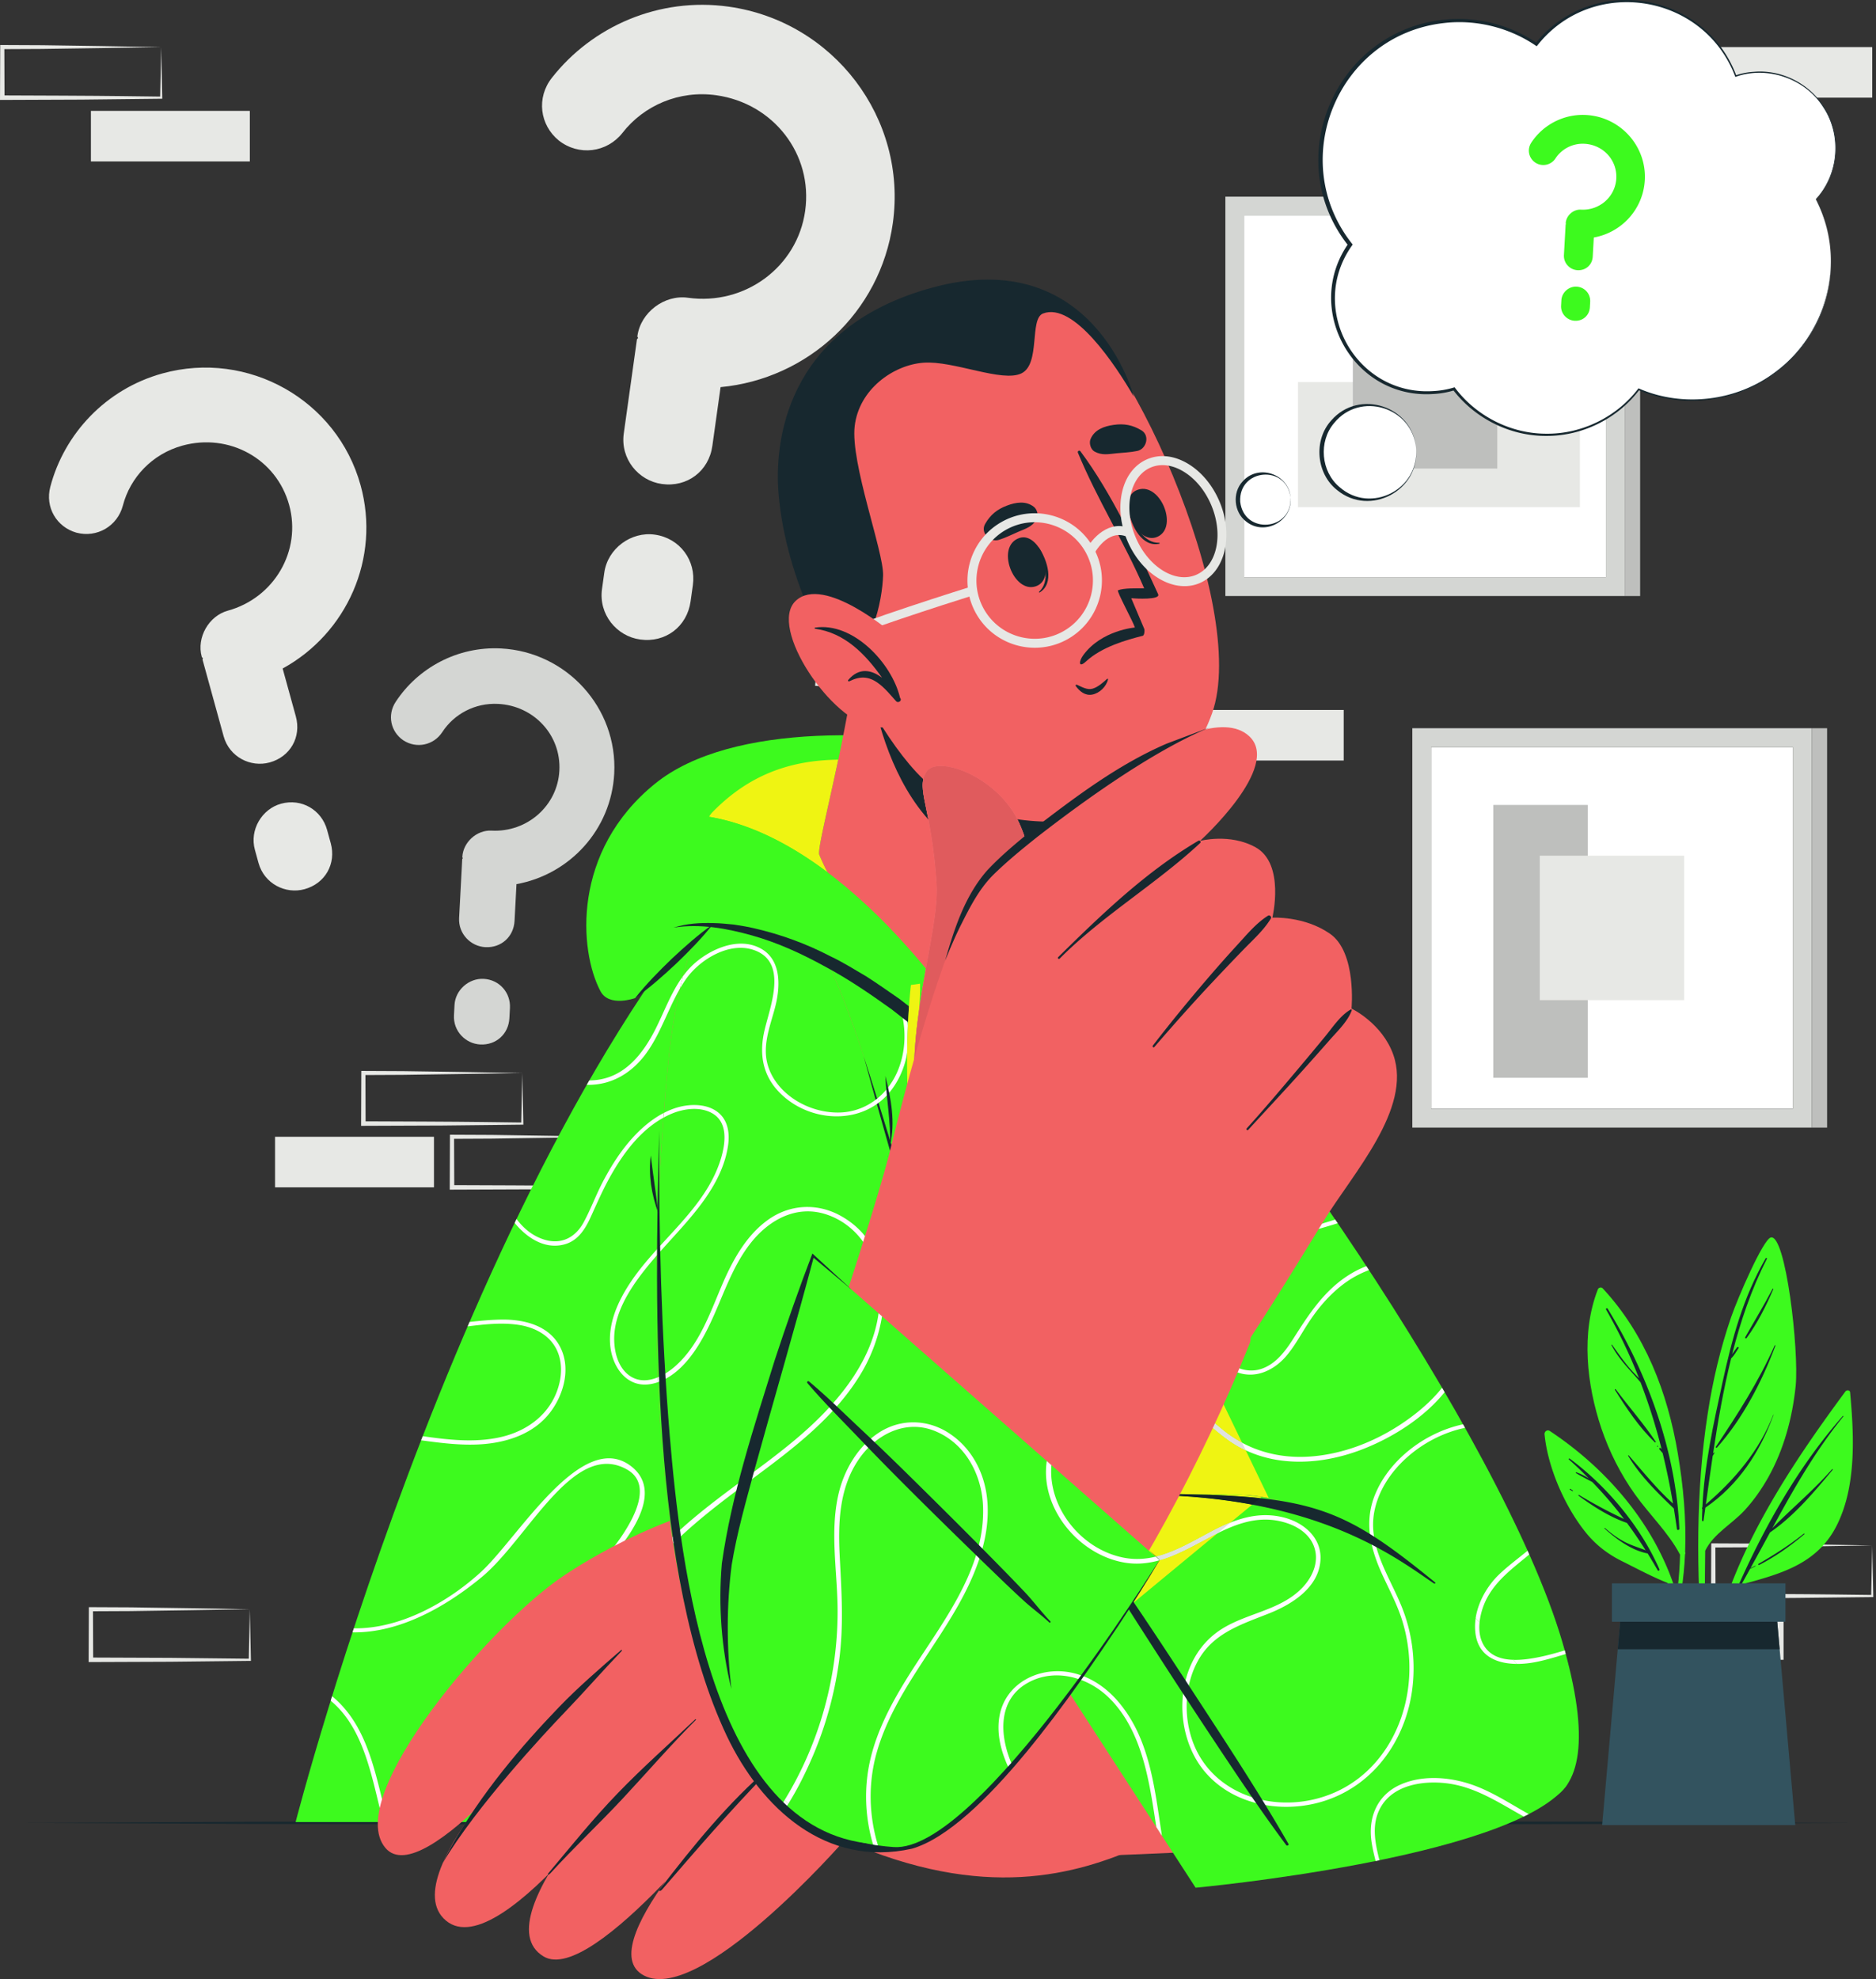 <svg width="547" height="577" fill="none" xmlns="http://www.w3.org/2000/svg"><rect width="100%" height="100%" fill="#333333" stroke="none"/><path d="M72.846 32.33H26.508v14.748h46.338V32.331ZM391.795 206.989h-46.339v14.749h46.339v-14.749ZM46.999 13.728l.313 14.748.006.309-.319.004c-5.782.076-17.391.21-23.17.255l-23.168.09-.661.003.003-.66.057-14.75.002-.603.6.003 11.687.055c7.382.082 27.026.415 34.65.546Zm0 0c-7.697.13-27.43.459-34.857.544l-11.48.057.6-.601.057 14.748-.658-.659c7.695.026 27.319.097 34.753.202L47 28.163l-.313.313.313-14.748ZM178.131 331.43l.314 14.747.006.31-.32.004c-5.781.075-17.39.209-23.169.256l-23.168.089-.661.003.002-.662.058-14.747.002-.604.599.003 11.688.055c7.382.082 27.026.416 34.649.546Zm0 0c-7.696.129-27.429.459-34.857.544l-11.48.056.599-.6.058 14.747-.657-.657c7.694.023 27.318.094 34.753.201l11.584.144-.312.312.312-14.747M152.283 312.833l.314 14.747.006.31-.32.004c-5.781.076-17.39.209-23.169.255l-23.168.09-.661.003.003-.662.057-14.747.002-.604.599.003 11.688.056c7.382.081 27.026.414 34.649.545Zm0 0c-7.696.129-27.429.459-34.857.544l-11.48.056.601-.6.057 14.747-.658-.658c7.695.024 27.318.095 34.753.202l11.584.144-.312.312.312-14.747M126.535 331.43l-46.337-.001v14.748h46.337V331.43M545.899 13.726H499.56v14.749h46.339V13.726ZM520.049 469.168H473.71v14.749h46.339v-14.749M545.898 450.571l.313 14.748.007.309-.32.004c-5.781.076-17.39.209-23.168.255l-23.17.09-.66.002.003-.66.056-14.748.003-.604.598.003 11.688.056c7.383.081 27.026.414 34.65.545Zm0 0c-7.696.129-27.43.458-34.857.544l-11.481.057.601-.601.057 14.748-.658-.659c7.695.026 27.32.097 34.754.202l11.584.144-.313.313.313-14.748ZM72.846 469.168l.313 14.747.007.31-.32.004c-5.781.076-17.39.209-23.17.255l-23.168.09-.66.003.002-.662.057-14.747.003-.604.598.003 11.689.055c7.381.082 27.026.415 34.65.546Zm0 0c-7.696.129-27.429.458-34.857.544l-11.48.055.6-.599.057 14.747-.658-.657 23.17.089c5.768.046 17.4.179 23.168.256l-.312.312.312-14.747M202.024 170.59l-.664 4.743c-1.034 7.382-7.344 12.144-14.728 11.111-6.845-.958-12.133-7.344-11.1-14.726l.663-4.744c.996-7.114 7.87-12.059 14.717-11.101 7.382 1.033 12.108 7.602 11.112 14.717Zm8.079-57.721-2.398 17.136c-1.032 7.373-7.344 12.135-14.728 11.102-6.846-.958-12.133-7.344-11.101-14.716l3.838-27.417c.035-.258.304-.22.341-.489-.232-.294-.232-.294-.195-.563.961-6.856 7.871-12.07 14.718-11.113 16.611 2.326 31.9-8.97 34.188-25.312 2.324-16.6-9.314-31.403-25.925-33.727-10.805-1.513-21.104 2.964-27.332 10.955-4.567 5.817-12.77 6.812-18.584 2.234-5.547-4.528-6.581-12.473-2.004-18.278 11.773-15.015 31.243-23.58 51.535-20.74 30.583 4.28 52.15 32.561 47.87 63.133-3.652 26.096-24.904 45.431-50.223 47.795M95.367 241.946l1.065 3.866c1.656 6.017-1.613 11.773-7.63 13.429-5.58 1.537-11.765-1.616-13.421-7.632l-1.064-3.866c-1.598-5.798 2.043-11.882 7.623-13.419 6.017-1.656 11.83 1.824 13.427 7.622Zm-12.954-47.043 3.846 13.966c1.655 6.009-1.616 11.765-7.633 13.422-5.58 1.537-11.764-1.616-13.418-7.625l-6.153-22.345c-.058-.21.16-.271.1-.488-.276-.15-.276-.15-.336-.369-1.539-5.589 2.041-11.89 7.621-13.427 13.539-3.728 21.54-17.486 17.872-30.806-3.726-13.529-17.584-21.042-31.122-17.314-8.807 2.426-15.236 9.286-17.37 17.495-1.578 5.986-7.552 9.475-13.54 7.887-5.768-1.638-9.199-7.402-7.609-13.382 4.064-15.45 16.184-28.497 32.722-33.05 24.926-6.865 50.89 7.711 57.751 32.627 5.857 21.27-4.056 43.185-22.731 53.409" fill="#E7E8E5"/><path d="m148.686 293.889-.157 2.968c-.243 4.62-3.892 7.901-8.511 7.658-4.285-.227-7.895-3.892-7.651-8.513l.157-2.969c.235-4.451 4.221-7.876 8.505-7.649 4.621.243 7.893 4.053 7.657 8.505Zm1.91-36.12-.567 10.724c-.243 4.613-3.892 7.895-8.511 7.65-4.284-.227-7.895-3.892-7.651-8.505l.908-17.157c.008-.16.175-.152.184-.32-.159-.17-.159-.17-.15-.337.227-4.292 4.222-7.885 8.505-7.658 10.395.55 19.246-7.252 19.786-17.478.55-10.389-7.437-18.919-17.831-19.468-6.763-.358-12.89 2.961-16.314 8.235-2.513 3.84-7.531 4.895-11.371 2.375-3.672-2.505-4.735-7.361-2.216-11.194 6.477-9.913 18.057-16.25 30.755-15.579 19.137 1.012 33.983 17.346 32.972 36.476-.864 16.331-12.97 29.42-28.499 32.236" fill="#D4D6D3"/><path d="M468.247 62.816v105.466H362.78V62.816h105.467" fill="#fff"/><path d="M468.246 168.288H362.779V62.822h105.467v105.466ZM357.293 57.336v116.437H473.73V57.336H357.293Z" fill="#D4D6D3"/><path d="M378.457 147.857v-36.459h82.199v36.459h-82.199Z" fill="#E7E8E5"/><path d="M394.457 136.608V94.491h42.117v42.117h-42.117ZM478.228 57.334h-4.496v116.442h4.496V57.333" fill="#BEBFBD"/><path d="M522.756 217.8v105.467H417.29V217.8h105.466Z" fill="#fff"/><path d="M462.955 234.677v79.551h-27.539v-79.551h27.539Z" fill="#BEBFBD"/><path d="M522.755 323.266H417.289V217.799h105.466v105.467ZM411.803 212.314v116.438H528.24V212.314H411.803Z" fill="#D4D6D3"/><path d="M491.072 249.478v42.113H448.96v-42.113h42.112" fill="#E7E8E5"/><path d="M532.743 212.314h-4.496v116.442h4.496V212.314Z" fill="#BEBFBD"/><path d="m6.305 531.45 66.743-.321 66.743-.117 133.487-.22 133.486.219 66.743.116 66.744.323-66.744.323-66.743.114-133.486.22-133.487-.221-66.743-.116-66.743-.32" fill="#17282F"/><path d="M323.071 275.073c66.514 69.491 149.316 214.801 133.035 243.761-18.136 32.255-110.747-65.148-110.3-70.748.336-4.233-31.432-92.219-55.573-156.228-24.117-63.949 16.391-33.969 32.838-16.785Z" fill="#F26162"/><path d="M345.173 448.18c-2.732-9.396-46.015-125.442-58.337-162.115-12.322-36.675-.22-47.786 36.039-13.818 36.261 33.969 115.134 146.812 132.627 206.332 16.852 57.337-12.529 56.894-50.902 30.003-31.416-22.016-59.427-60.402-59.427-60.402Z" fill="#3DFA1E"/><path d="M456.245 481.172c-3.612 1.094-7.263 2.069-11.032 2.544-4.481.553-9.885.355-12.521-3.928-1.898-3.111-1.555-7.104-.527-10.452 2.253-7.302 8.158-11.493 13.733-16.119-.145-.369-.316-.738-.487-1.108-2.808 2.307-5.76 4.482-8.291 6.907-4.534 4.35-7.908 11.256-6.84 17.661 1.318 8.04 9.49 9.161 16.277 8.106 2.94-.448 6.34-1.45 9.964-2.557a18.315 18.315 0 0 0-.276-1.054m-29.076-64.886c-.197-.342-.382-.685-.58-1.028-11.124 2.386-21.509 10.347-25.648 20.482-3.269 8-1.358 15.829 2.135 23.408 1.99 4.323 4.257 8.541 5.707 13.101a46.847 46.847 0 0 1 2.149 12.719c.25 8.461-1.872 16.83-6.116 23.763.343.251.685.488 1.028.712 3.255-5.285 5.325-11.401 6.036-17.806.884-7.948-.25-16.106-3.308-23.514-3.598-8.751-9.713-17.371-7.868-27.309 2.227-11.954 13.997-21.931 26.465-24.528m-6.629 102.185a86.386 86.386 0 0 0 3.624 1.846c4.126.83 7.908 2.53 11.599 4.508 1.608.447 3.163.777 4.652 1.001-4.112-2.385-8.264-4.679-12.797-6.01a34.863 34.863 0 0 0-7.078-1.345m-.066-113.862c-3.466 4.362-7.974 8.013-12.521 10.965-7.697 4.983-16.647 8.396-25.833 9.068-9.279.686-18.123-1.766-25.411-7.605-6.261-5.034-11.849-11.282-20.166-12.652a24.737 24.737 0 0 0-7.117-.145c.171.461.329.909.501 1.357 3.255-.343 6.563-.039 9.674 1.002 4.376 1.463 7.987 4.455 11.414 7.42 3.308 2.874 6.577 5.813 10.438 7.921 3.664 1.991 7.698 3.256 11.81 3.836 8.264 1.133 16.752-.356 24.449-3.414 8.343-3.295 17.45-8.962 23.513-16.475-.25-.422-.501-.843-.751-1.278m-69.802-22.815c-.962 6.313 2.122 13.272 7.381 16.884 6.142 4.217 13.009 1.621 17.371-3.783 2.584-3.19 4.442-6.854 6.749-10.228 2.662-3.914 5.865-7.539 9.661-10.373a29.307 29.307 0 0 1 7.328-3.993l-.752-1.147a28.204 28.204 0 0 0-4.692 2.307c-7.446 4.534-11.98 11.532-16.541 18.715-2.346 3.665-5.166 7.566-9.503 8.95-3.809 1.212-7.697-.185-10.53-2.834-6.327-5.905-6.736-14.986-1.964-21.932 5.061-7.354 13.799-11.308 22.037-13.918 4.217-1.331 8.567-2.451 12.824-3.809-.237-.356-.488-.712-.725-1.067-8.567 2.754-17.701 4.678-25.042 9.028-6.313 3.73-12.442 9.621-13.602 17.2m-2.689-19.81c5.325-7.499 10.215-15.289 15.527-22.801 2.293-3.256 4.705-6.59 7.341-9.714-.251-.343-.501-.672-.751-1.015a111.617 111.617 0 0 0-4.034 5.074c-5.351 7.104-10.148 14.604-15.13 21.958-7.513 11.085-16.33 23.566-27.903 31.25.145.409.29.804.449 1.213 9.898-6.564 17.872-16.646 24.501-25.965m26.229 80.412c-7.539-1.885-14.393.619-21.023 4.125-2.174 1.16-4.375 2.386-6.616 3.533.224.29.475.619.751.975 8.936-4.6 17.543-10.333 27.837-6.985 3.361 1.093 6.577 3.242 7.895 6.642 1.713 4.363-.211 8.91-3.256 12.139-4.257 4.495-10.069 6.287-15.697 8.409l.975 1.094c1.608-.633 3.229-1.252 4.863-1.898 6.709-2.649 14.591-7.539 15.078-15.605.383-6.551-4.916-10.966-10.807-12.429m-14.933-128.282c-10.966 14.88-30.855 18.452-48.305 21.088-2.109.317-4.218.659-6.327 1.081.145.382.277.778.422 1.173 7.368-1.502 14.946-2.135 22.274-3.809 12.218-2.794 25.016-8.58 32.7-18.544v-.014a47.14 47.14 0 0 1-.764-.975m-37.445-26.097c2.438-2.991 5.101-6.102 8.119-8.698-.264-.29-.54-.567-.804-.844-7.579 6.603-13.009 16.66-20.218 23.052-3.743 3.335-8.712 6.669-13.918 7.974.118.343.237.685.369 1.028 3.611-.949 7.077-2.794 10.03-4.837 6.801-4.692 11.295-11.348 16.422-17.675Zm-9.239-24.725c-.343-.277-.686-.541-1.015-.804-.58.276-1.16.54-1.74.79-8.303 3.651-18.557 7.329-25.741 13.497.106.408.211.83.317 1.252 3.703-3.374 8.25-5.944 12.705-8.04 5.075-2.385 10.386-4.323 15.474-6.695m-28.667-6.063a11.62 11.62 0 0 1-.764-.303c.105-.33.237-.633.408-.936.501.198 1.015.382 1.529.553 4.152 1.332 9.239 1.753 12.877-1.107a7.933 7.933 0 0 0 1.133-1.081c.33.159.66.33 1.002.501-3.717 4.455-10.86 4.323-16.185 2.373" fill="#fff"/><path d="M369.954 436.767a62.053 62.053 0 0 0-5.794-.829 19.567 19.567 0 0 0-1.255-.054l-.302-.021-.069-.008c-1.006-.066-2-.113-2.998-.13l-6.976.085c-3.427-.121-7.106-.2-11.087-.25h-.005c-.26 0-.359.263-.228.387l-.299.004a4756.619 4756.619 0 0 0-8.093-22.335c-.337-2.703-.683-5.412-1.039-8.14h.002c0-.002 0-.005-.002-.008.223-.005.445-.009.667-.009 2.415 0 4.824.366 7.124 1.137 4.376 1.463 7.987 4.455 11.414 7.421 3.308 2.873 6.577 5.812 10.439 7.921.584.316 1.178.616 1.779.896l6.722 13.933Zm-7.782-16.13a35.176 35.176 0 0 1-5.464-3.602c-6.261-5.035-11.849-11.282-20.166-12.653a24.174 24.174 0 0 0-4.918-.319 1287.316 1287.316 0 0 0-2.806-20.124c3.799-3.191 7.288-6.845 10.509-10.662l22.845 47.36m-33.565-38.125c-2.395-16.082-5.131-32.181-8.238-47.536h.001v-.003l.445-.072 17.938 37.187c-3.127 3.75-6.49 7.307-10.146 10.424m-8.495-48.804-.093-.456.209.435-.116.021Z" fill="#EFF412"/><path d="M363.233 422.834a32.509 32.509 0 0 1-1.779-.896c-3.862-2.109-7.131-5.048-10.439-7.921-3.427-2.966-7.038-5.957-11.414-7.42a22.403 22.403 0 0 0-7.124-1.138c-.222 0-.444.004-.667.009l-.031-.233-.136-1.035-.016-.134h-.002v-.003a24.173 24.173 0 0 1 4.918.319c8.317 1.371 13.905 7.618 20.166 12.653a35.176 35.176 0 0 0 5.464 3.602l1.06 2.197m-34.415-38.895-.21-1.426c3.656-3.118 7.019-6.675 10.146-10.425l.574 1.189c-3.221 3.817-6.71 7.471-10.51 10.662m-8.447-48.966-.018-.082c-.042-.206-.084-.42-.127-.627l-.105-.553-.008.001v-.004l.116-.021.587 1.214-.445.072Z" fill="#E0E1DE"/><path d="M343.038 531.212H86.194s52.539-204.151 139.327-288.638c11.649-11.341 56.975-9.43 67.415 7.637 39.165 64.021 50.82 280.094 50.102 281.001" fill="#3DFA1E"/><path d="M328.609 382.531c-5.377 4.574-11.4 8.198-18.241 10.083-9.424 2.61-18.979.343-24.963-7.684-2.649-3.545-4.442-7.658-5.746-11.849-1.622-5.232-2.795-10.953-1.358-16.37 2.399-9.094 11.124-14.788 19.612-17.45 7.275-2.293 14.92-3.058 22.459-4.284-.092-.421-.171-.843-.251-1.265a318.647 318.647 0 0 1-9.147 1.489c-8.896 1.345-18.03 3.164-25.279 8.831-6.748 5.285-10.175 12.838-9.081 21.418 1.041 8.145 4.297 17.081 10.135 23.012 5.826 5.918 14.011 7.553 21.972 5.865 7.552-1.607 14.195-5.43 20.099-10.372a53.718 53.718 0 0 1-.211-1.424m-43.692-72.253c6.999 2.623 14.723-.593 20.495-4.587 2.518-1.74 4.706-3.73 6.749-5.891-.106-.383-.211-.765-.317-1.134a45.587 45.587 0 0 1-2.912 2.86c-6.076 5.391-15.329 10.808-23.659 7.645-8.58-3.256-10.399-13.273-7.684-21.141 3.058-8.87 11.454-14.248 19.533-18.044 1.503-.698 3.018-1.37 4.547-2.016-.118-.343-.263-.672-.408-1.015-12.363 5.364-25.306 12.31-26.057 27.124-.343 6.907 3.005 13.681 9.713 16.199m-37.866-37.946c-1.661-3.11-1.911-6.787-1.147-10.201 1.476-6.696 6.828-13.154 13.839-14.301 9.081-1.476 16.251 6.511 24.186 9.398 4.033 1.476 9.094 1.911 12.943.105-.145-.316-.303-.619-.448-.909-3.44 1.74-7.737 1.265-11.322.119-8.066-2.584-14.551-10.057-23.474-9.951-11.928.158-20.956 15.249-15.763 25.885 1.805 3.691 5.206 6.195 8.237 8.831 3.084 2.676 5.602 5.707 7.263 9.463 2.978 6.801 3.242 14.999.224 21.827-3.005 6.801-9.2 11.545-16.739 11.756-6.788.185-13.932-2.913-18.136-8.316-2.056-2.636-3.335-5.826-3.414-9.187-.118-4.508 1.582-8.883 2.702-13.18 1.674-6.392 1.925-14.775-5.39-17.701-5.866-2.359-12.811.58-17.398 4.31-6.129 4.969-8.607 12.811-12.034 19.638-3.664 7.289-9.015 14.208-17.727 14.999-.553.053-1.094.079-1.634.079-.237.422-.475.857-.725 1.279.119.013.224.013.343.013 7.038.066 12.916-3.598 16.989-9.2 4.797-6.616 6.853-14.761 11.493-21.483 3.941-5.707 12.429-10.979 19.572-8.726 10.399 3.282 5.18 16.146 3.467 23.342-1.556 6.498-.831 12.627 3.769 17.715 8.475 9.344 24.476 10.583 32.753.395 8.488-10.465 6.669-27.283-2.966-36.39-3.229-3.058-7.315-5.562-9.463-9.609m-1.845-36.548c-.725.066-1.437.145-2.135.237-2.979 3.546-6.564 6.603-10.307 9.16-5.325 3.625-11.164 6.221-17.293 7.856-.527.606-1.067 1.199-1.608 1.818a42.6 42.6 0 0 0 4.416-1.146c9.661-3.058 20.231-9.319 26.927-17.925m81.018 260.531c-4.903-5.852-12.007-9.74-19.797-8.976-7.117.699-13.364 5.246-14.893 12.456-1.753 8.303 2.623 16.923 7.183 23.579 1.766 2.583 3.769 5.18 5.681 7.842h1.489c-3.585-5.14-7.605-10.017-10.333-15.697-3.954-8.225-5.233-19.507 3.954-24.792 7.789-4.495 17.384-1.885 23.592 4.02 6.722 6.405 9.872 15.552 11.744 24.422.83 3.915 1.463 7.961 2.095 12.047h1.252c-1.858-12.468-3.73-25.082-11.967-34.901Zm-38.288-58.019c-.501-8.119-4.218-15.816-11.111-20.376-6.248-4.152-14.103-4.376-20.443-.303-6.339 4.059-10.438 11.242-12.007 18.478-2.28 10.478-.382 21.233-.171 31.804.198 10.122-1.107 20.257-3.796 30.024a105.253 105.253 0 0 1-11.928 27.388 73.206 73.206 0 0 1-4.059 5.905h1.792c4.363-5.799 7.816-12.323 10.65-18.926a107.372 107.372 0 0 0 7.789-28.035c1.384-10.174.738-20.152.198-30.353-.514-9.78-.198-20.021 5.509-28.377 5.022-7.355 13.8-11.902 22.512-8.198 8.83 3.73 13.523 12.916 13.773 22.169.527 19.071-13.167 35.085-22.578 50.44-4.481 7.302-8.501 15.025-10.385 23.434-1.318 5.865-1.49 11.941-.58 17.846h1.344c-1.041-6.682-.699-13.575 1.16-20.179 4.837-17.147 17.45-30.591 25.503-46.183 4.205-8.158 7.408-17.253 6.828-26.558Zm-42.796-83.812c-6.762-3.77-14.696-3.414-21.036 1.041-6.629 4.666-10.636 12.205-13.733 19.48-3.454 8.133-6.551 17.095-13.312 23.158-3.638 3.282-9.371 6.155-13.839 2.662-2.913-2.293-4.02-6.339-4.126-9.911-.25-7.645 4.31-14.867 8.87-20.64 4.719-5.997 10.228-11.309 14.986-17.279 4.416-5.536 8.291-11.849 9.332-18.98.514-3.519.039-7.328-2.887-9.687-2.359-1.898-5.601-2.359-8.554-2.083-7.486.725-13.878 6.169-18.386 11.836-2.557 3.203-4.692 6.709-6.603 10.32-2.043 3.888-3.559 8.04-5.628 11.889-2.399 4.481-6.524 6.656-11.506 5.127-3.414-1.055-6.05-3.269-8.106-6.01-.184.382-.369.764-.54 1.146 3.664 4.495 9.147 8.001 14.985 6.103 3.704-1.213 5.694-4.561 7.223-7.922 1.766-3.901 3.48-7.815 5.562-11.559 4.178-7.525 9.991-15.236 18.241-18.57 3.467-1.397 7.922-1.964 11.348-.159 4.785 2.518 4.179 8.396 2.926 12.838-4.191 14.722-18.043 24.027-26.307 36.272-3.796 5.614-6.946 12.389-6.05 19.335.817 6.247 5.246 12.06 12.192 10.544 8.132-1.766 13.43-10.346 16.739-17.279 3.769-7.856 6.3-16.357 11.664-23.369 5.378-7.038 13.602-11.703 22.525-8.659 9.555 3.256 15.025 12.693 15.381 22.433.659 17.753-11.822 32.449-24.62 43.165-12.284 10.293-26.163 18.676-37.524 30.076-12.561 12.587-20.798 29.155-23.369 46.751-1.594 10.846-1.581 23.895 2.808 34.663h1.661c-1.332-3.203-2.254-6.577-2.874-9.898-3.374-18.109.738-37.722 9.806-53.604 8.739-15.302 22.472-25.78 36.377-36.1 12.232-9.081 25.029-18.544 32.779-32.001 8.185-14.222 10.149-35.929-6.405-45.129m-93.961 162.682c-2.511-.46-5.532.044-8.591.547-6.06.999-12.268 1.998-14.949-4.501-3.031-7.328 1.305-15.513 5.958-21.022 5.654-6.682 12.956-11.678 20.165-16.541 13.312-9.002 45.564-36.562 30.169-48.239-14.353-10.874-32.792 20.85-43.586 30.801-9.542 8.778-23.513 16.726-37.168 16.529-.132.395-.264.777-.396 1.172 13.8.238 27.441-7.618 37.696-16.119 13.496-11.177 26.795-40.239 42.387-31.329 12.943 7.394-11.19 33.319-24.555 42.532-6.735 4.653-13.733 9.016-19.875 14.472-5.431 4.824-10.755 10.781-12.403 18.057-1.212 5.377-.593 12.283 4.877 15.104 3.479 1.806 7.42 1.121 11.097.422 4.627-.896 8.963-1.437 13.26.896 4.481 2.425 7.46 6.59 8.698 11.269h1.411l-.013-.066c-1.753-6.669-7.236-12.705-14.182-13.984m-11.058-96.07c7.842-.501 15.803-3.123 20.587-9.7 3.69-5.075 5.615-12.218 2.886-18.149-3.163-6.867-10.886-8.686-17.793-8.515-2.992.066-5.944.356-8.883.686-.185.421-.369.856-.554 1.291 4.864-.606 9.714-1.146 14.525-.487 4.244.58 8.422 2.438 10.794 6.155 2.03 3.203 2.294 7.157 1.45 10.781-2.003 8.633-9.041 14.077-17.424 15.895-7.42 1.608-14.972.738-22.446-.329-.158.408-.316.804-.474 1.199 5.931.817 11.796 1.529 17.332 1.173m-42.888 73.782c-.132-.105-.264-.224-.395-.329-.146.435-.277.87-.41 1.305 10.031 8.29 12.1 23.223 15.316 35.362h1.331c-3.44-12.692-5.311-27.362-15.842-36.338Zm213.148-78.039c-10.096 14.34.883 33.873 16.976 37.247 3.48.738 6.788.488 9.978-.33.039.449.079.884.118 1.318-2.952.765-6.023 1.055-9.239.554-14.314-2.227-26.334-17.477-22.525-32.001 2.953-11.322 14.446-19.204 25.939-19.559.052.474.118.935.184 1.41-.988.013-1.964.092-2.939.237-7.262 1.028-14.248 5.114-18.492 11.124Z" fill="#fff"/><path d="M453.714 517.42c-18.412 19.108-55.279 20.808-160.413 24.671-14.547.534-45.94-101.119-30.433-102.488 19.53-1.724 95.699-4.186 101.292-3.663 47.171 4.414 102.045 68.517 89.554 81.48" fill="#F26162"/><path d="M296.695 442.055s-41.42-9.21-64.68-7.313c-31.146 2.541-56.989 17.557-67.44 24.504-21.814 14.501-64.532 64.642-52.237 79.466 11.13 13.418 52.207-40.043 52.207-40.043s-50.875 47.596-34.504 61.289c16.372 13.693 60.524-51.078 60.524-51.078s-51.176 50.075-32.058 61.525c14.445 8.652 57.741-47.759 57.741-47.759s-43.69 43.345-29.215 52.883c15.994 10.54 59.224-39.023 59.224-39.023 40.872 18.052 67.717 9.928 86.126 1.875 4.456-1.949-35.688-96.326-35.688-96.326" fill="#F26162"/><path d="M181.086 481.079c-6.179 5.375-12.469 10.774-18.148 16.68-5.681 5.905-11.158 12.014-16.263 18.421-12.518 15.715-17.9 27.516-17.488 26.822 9.74-16.379 29.743-37.834 35.425-43.742 5.667-5.893 11.041-12.073 16.706-17.972.143-.148-.086-.336-.232-.209M202.78 501.2c-7.591 7.204-15.391 14.078-22.669 21.621-7.24 7.505-13.453 15.259-20.158 23.242-.517.615-.016.69.527.095 7.019-7.711 14.102-14.297 21.21-21.923 7.083-7.6 13.923-15.533 21.276-22.868l-.186-.167ZM224.508 515.122c-12.168 10.414-22.397 23.063-32.136 35.71-.485.63.171.656.705.041 10.458-12.072 18.577-21.617 31.794-35.328.206-.215-.108-.643-.363-.423" fill="#17282F"/><path d="m274.989 436.75 73.627 113.613s90.923-8.381 107.896-29.449c11.172-13.867-44.488-84.27-96.982-85.182l-84.541 1.018Z" fill="#3DFA1E"/><path d="M427.619 519.814c-6.221-1.846-13.523-2.175-19.533.606-6.406 2.952-9.121 9.252-8.238 16.106.264 2.043.751 4.046 1.252 6.036.369-.066.738-.144 1.107-.21-1.344-5.404-2.412-10.795.528-15.711 3.795-6.327 12.257-7.513 18.966-6.735 8.409.975 15.381 5.694 22.604 9.714.487-.238.962-.488 1.436-.725-5.918-3.309-11.625-7.17-18.122-9.081m14.643-34.704c-.317-.395-.646-.79-.962-1.186-3.388-.092-6.709-1.054-8.607-4.139-1.239-2.029-1.529-4.441-1.279-6.814l-1.146-1.146c-.237 1.608-.251 3.242.013 4.85 1.041 6.392 6.419 8.396 11.981 8.435Zm-33.689-16.989c-2.583-6.313-6.497-12.547-7.789-19.269a56.118 56.118 0 0 0-1.226-.725c.54 3.716 1.858 7.394 3.519 11.019 1.99 4.323 4.257 8.54 5.707 13.1a46.847 46.847 0 0 1 2.149 12.719c.527 17.358-8.976 34.374-26.295 39.251-15.579 4.389-33.253-2.347-37.616-18.861-1.832-6.92-1.239-14.656 2.188-20.996 4.415-8.185 12.587-10.702 20.732-13.932 6.709-2.649 14.591-7.538 15.078-15.605.383-6.55-4.916-10.965-10.807-12.428-7.539-1.885-14.393.619-21.023 4.125-8.053 4.257-16.317 9.569-25.833 7.565-9.239-1.937-16.791-9.186-19.638-17.727l-1.595.013c3.084 9.674 12.021 17.688 22.09 19.257 8.07 1.255 15.114-2.457 22.099-6.169 7.892-4.195 15.711-8.389 24.849-5.417 3.361 1.094 6.577 3.242 7.895 6.643 1.713 4.362-.211 8.909-3.256 12.139-6.669 7.038-17.134 7.433-24.778 12.929-10.848 7.803-12.812 23.659-7.302 35.218 6.498 13.641 22.788 18.28 36.68 14.603 15.724-4.165 25.741-18.136 27.481-33.939.883-7.947-.251-16.105-3.309-23.513m-100.854 19.138.791 1.212c5.351.106 10.649 2.517 14.59 6.274 6.722 6.406 9.872 15.552 11.744 24.423.936 4.389 1.608 8.936 2.306 13.509l1.635 2.531c-2.122-13.721-3.44-28.021-12.561-38.895-4.626-5.522-11.216-9.305-18.505-9.054m-19.783-48.964c.329 5.179-.527 10.306-2.07 15.236l-.883-1.371c1.16-4.086 1.78-8.29 1.661-12.666a26.193 26.193 0 0 0-.237-2.886l1.371-.014c.065.567.118 1.134.158 1.701" fill="#fff"/><path d="M418.427 461.33c-26.42-21.527-35.353-25.249-76.953-25.77-.337-.004-.408.435-.063.451 45.614 2.065 66.672 18.922 76.712 25.651.264.177.542-.137.304-.332M375.679 537.565c-7.427-12.926-15.535-25.442-23.681-37.935-8.149-12.503-16.275-25.025-24.737-37.325-4.781-6.949-9.522-13.93-14.545-20.711-.13-.178-.46-.003-.345.197 7.41 12.908 15.476 25.472 23.524 37.999a2244.787 2244.787 0 0 0 24.589 37.436c4.698 7.006 9.525 13.927 14.544 20.712.248.334.868.005.651-.373Z" fill="#17282F"/><path d="m301.555 436.428 4.565-.055-4.565.055Z" fill="#EFF412"/><path d="M335.476 436.019v-.003l5.459-.065.001.002-5.46.066" fill="#E0E1DE"/><path d="m340.939 435.953-.001-.003h.006l.002.003h-.007Z" fill="#EFF412"/><path d="m340.943 435.953-.001-.002.316-.005a.018.018 0 0 1 .004.005l-.319.002Z" fill="#D79B14"/><path d="M307.723 436.354v-.002l27.755-.336v.003l-27.755.335Z" fill="#EFF412"/><path d="m306.908 436.364.814-.011v.002l-.686.007-.128.002Z" fill="#E0E1DE"/><path d="m307.232 486.505-17.155-26.469v-.006l17.157 26.474-.002.001Z" fill="#D35859"/><path d="m307.233 486.504-17.157-26.474c.266-3.344.356-5.445.345-5.764-.058-1.619-.896-6.537-2.416-13.943a35.282 35.282 0 0 0-.069-2.028 37.232 37.232 0 0 0-.159-1.699l13.779-.168 4.565-.055h.004c2.01 6.303 6.502 11.899 12.175 15.468 3.421 5.66 6.937 11.268 10.489 16.851l-21.556 17.812Zm23.368-19.309a825.924 825.924 0 0 0-3.341-4.891c-2.041-2.966-4.074-5.938-6.125-8.897a25.624 25.624 0 0 0 7.079 2.22c1.094.17 2.171.248 3.229.248 6.751 0 12.831-3.209 18.87-6.417 1.572-.835 3.142-1.671 4.719-2.45l-24.431 20.187m.951-12.676c-1.373 0-2.77-.135-4.195-.435a25.224 25.224 0 0 1-7.964-3.183 421.973 421.973 0 0 0-6.678-9.309.18.18 0 0 0-.148-.073c-.138 0-.279.129-.197.271a479.597 479.597 0 0 0 4.156 7.096c-4.078-3.276-7.197-7.696-8.807-12.529l-.683.005.687-.007 27.755-.335 5.46-.066h.005l.302-.003a.268.268 0 0 0 .166.06c8.781.396 16.655 1.343 23.713 2.659l-6.319 5.22c-1.895.75-3.764 1.65-5.615 2.629-6.847 3.619-13.845 8-21.638 8" fill="#EFF412"/><path d="M331.442 455.877c-1.058 0-2.135-.079-3.229-.249a25.589 25.589 0 0 1-7.079-2.219c-.58-.837-1.16-1.671-1.742-2.506a25.244 25.244 0 0 0 7.965 3.183c1.424.299 2.821.435 4.195.435 7.792 0 14.79-4.381 21.638-8 1.85-.98 3.719-1.88 5.614-2.63l-3.773 3.119c-1.577.779-3.146 1.614-4.719 2.45-6.039 3.208-12.119 6.417-18.87 6.417m-13.143-4.034c-5.673-3.569-10.164-9.166-12.174-15.468l.783-.01.127-.001.683-.005c1.611 4.833 4.729 9.252 8.807 12.529.588.987 1.18 1.972 1.774 2.955m-30.294-11.518c-.243-1.177-.501-2.42-.778-3.721l.55-.007c.066.566.118 1.133.158 1.699.043.678.066 1.354.07 2.029" fill="#E0E1DE"/><path d="M362.603 435.864a60.84 60.84 0 0 0-3.075-.132l-6.869.082-.099-.002 6.976-.086c.998.017 1.992.064 2.997.13l.07.008" fill="#D79B14"/><path d="m367.84 436.434-.164-.025.174.018-.01.007Z" fill="#D35859"/><path d="M367.402 436.786c-4.374-.469-9.227-.775-14.742-.973l6.87-.081c1.023.017 2.051.062 3.075.132l4.666.506.404.04.156.024-.01.007-.419.345" fill="#EFF412"/><path d="M365.123 438.672c-7.058-1.317-14.932-2.263-23.713-2.66a.267.267 0 0 1-.17-.063l11.321-.137.098.002c5.515.198 10.368.504 14.742.973l-2.278 1.885M328.79 468.691c-3.552-5.583-7.067-11.191-10.489-16.851a512.8 512.8 0 0 1-1.774-2.954 490.137 490.137 0 0 1-4.156-7.096c-.081-.143.06-.272.197-.272.055 0 .11.022.149.074a420.497 420.497 0 0 1 6.677 9.309c.582.834 1.162 1.669 1.742 2.506 2.051 2.958 4.085 5.931 6.125 8.896a843.946 843.946 0 0 1 3.341 4.891l-1.812 1.497" fill="#142228"/><path d="M194.532 312.795c-10.797 121.863 6.069 218.941 57.232 225.927 33.982 4.64 25.472-98.402 25.392-100.603-.268-7.538-4.187-70.423-28.275-138.82-26.498-75.244-49.525-40.948-54.349 13.496" fill="#F26162"/><path d="M194.532 312.793c-10.797 121.863 6.069 218.942 57.232 225.927 33.982 4.641 38.735-82.253 38.657-84.454-.269-7.538-17.452-86.571-41.54-154.968-26.498-75.244-49.525-40.948-54.349 13.495" fill="#3DFA1E"/><path d="M251.836 307.968c7.442 22.954 14.22 46.113 20.795 69.328 6.267 23.288 12.944 46.555 16.877 70.377-8.922-40.917-26.558-98.728-37.672-139.705M258.134 313.662c1.692 6.533 2.956 13.615 1.401 20.284.198-6.688-1.047-13.611-1.401-20.284Z" fill="#17282F"/><path d="M281.108 464.852c3.901-7.579 6.946-15.961 6.893-24.568 0-.672-.026-1.318-.066-1.99-.224-3.638-1.094-7.183-2.609-10.399-1.859-3.981-4.693-7.46-8.502-9.978-6.247-4.151-14.102-4.375-20.442-.303-6.34 4.06-10.439 11.243-12.007 18.479-2.28 10.478-.382 21.233-.171 31.803.197 10.123-1.108 20.258-3.796 30.025a105.268 105.268 0 0 1-11.928 27.388c-.29.474-.593.936-.897 1.41.356.343.725.673 1.094 1.002 3.23-4.864 5.905-10.122 8.185-15.434a107.317 107.317 0 0 0 7.79-28.034c1.384-10.175.738-20.153.197-30.354-.514-9.779-.197-20.02 5.51-28.377 5.021-7.354 13.799-11.901 22.511-8.198 8.831 3.73 13.523 12.917 13.774 22.169.527 19.072-13.167 35.085-22.578 50.44-4.481 7.302-8.501 15.026-10.386 23.435-1.792 7.961-1.463 16.29.804 24.106.132.475.29.949.435 1.423.448-.012.896-.039 1.331-.092-2.886-8.909-3.216-18.636-.646-27.77 4.837-17.148 17.451-30.591 25.504-46.183Zm-29.563-65.242c8.185-14.221 10.149-35.929-6.406-45.128-6.761-3.77-14.695-3.414-21.035 1.041-6.63 4.666-10.636 12.205-13.734 19.48-3.453 8.132-6.55 17.095-13.312 23.157-1.476 1.332-3.295 2.597-5.232 3.388.026.474.039.936.066 1.397 7.183-2.504 11.967-10.36 15.038-16.792 3.77-7.855 6.3-16.356 11.665-23.368 5.377-7.038 13.602-11.704 22.524-8.659 9.556 3.255 15.026 12.692 15.382 22.432.659 17.754-11.823 32.45-24.621 43.165-11.691 9.793-24.818 17.859-35.85 28.443.093.619.185 1.238.29 1.845 6.854-6.735 14.63-12.6 22.446-18.399 12.231-9.082 25.029-18.545 32.779-32.002Zm-39.264-65.597c.514-3.519.04-7.328-2.886-9.688-2.359-1.897-5.602-2.359-8.554-2.082-2.557.237-4.982 1.041-7.262 2.227-.04.462-.079.923-.106 1.384a21.697 21.697 0 0 1 2.61-1.252c3.466-1.397 7.921-1.964 11.348-.158 4.784 2.517 4.178 8.396 2.926 12.837-3.071 10.782-11.322 18.664-18.755 26.914-.027.593-.04 1.186-.04 1.766 3.783-4.336 7.803-8.461 11.388-12.969 4.415-5.535 8.29-11.849 9.331-18.979Zm-12.363-48.411a41.931 41.931 0 0 0-1.66 2.623c.277-1.226.566-2.425.87-3.598 1.173-1.595 2.504-3.071 4.085-4.35 4.587-3.729 11.533-6.669 17.398-4.309 7.315 2.926 7.065 11.308 5.391 17.701-1.12 4.296-2.821 8.672-2.702 13.18.079 3.361 1.358 6.55 3.414 9.186 4.204 5.404 11.348 8.501 18.135 8.317 4.218-.119 8.027-1.661 11.072-4.191.145.408.277.817.408 1.238-8.712 6.722-22.103 4.798-29.602-3.466-4.6-5.087-5.325-11.216-3.77-17.714 1.714-7.196 6.933-20.06-3.466-23.342-7.144-2.254-15.632 3.018-19.573 8.725" fill="#fff"/><path d="M192.204 329.504c-.147 29.746.619 59.529 3.089 89.17 3.127 37.069 11.837 115.229 59.286 118.916 7.438.452 14.282-.997 20.291-5.65 9.002-6.448 16.533-14.732 23.751-23.117 14.329-16.932 27.325-35.709 39.373-53.962l-2.888-2.936 2.99 2.833.041.039c-3.801 6.426-7.818 12.721-11.912 18.966-12.058 17.991-39.883 59.341-60.331 65.225-25.036 5.546-43.86-11.649-53.976-32.876-22.384-47.356-21.041-124.124-19.714-176.608Z" fill="#17282F"/><path d="M189.753 336.876c.64 5.639 1.557 11.085 2.169 16.728-1.943-5.307-2.892-11.095-2.169-16.728Z" fill="#17282F"/><path d="M279.18 307.73s-43.848-40.117-71.33-38.25l-22.654 21.507s-7.582 2.769-10.115-2.009c-6.265-11.817-8.407-40.834 15.954-60.529 22.309-18.036 69.407-16.077 100.947-8.882 30.288 6.907 47.423 24.03 38.865 43.921-8.556 19.892-51.667 44.242-51.667 44.242Z" fill="#3DFA1E"/><path d="M306.756 276.023c-1.309-4.264-2.374-9.238-3.465-14.315.284-3.586.311-6.627.207-8.521.014-.275-.018-.519-.019-.718a22.417 22.417 0 0 1 .019-4.332c.286-2.825.739-5.722 1.3-8.6.371.006.741.009 1.112.009.181 0 .363 0 .545-.003 8.103 5.373 13.511 11.715 12.111 18.429-1.08 5.186-5.953 11.738-11.81 18.051m-65.462-21.692c-10.377-7.804-22.139-14.118-34.552-16.197a6.866 6.866 0 0 1 1.108-1.461c10.086-10.272 21.785-15.028 36.57-15.194-3.151 14.823-6.061 26.413-5.541 27.686a70.11 70.11 0 0 0 2.415 5.166" fill="#EFF412"/><path d="M286.738 293.522c-15.715 1.979-39.506-24.264-47.859-44.357-.564-1.38 2.903-14.882 6.339-31.486 2.045-10.084 4.085-21.361 5.204-31.785.219-2.142 63.679 22.9 63.679 22.9s-8.773 21.162-10.613 39.349a23.602 23.602 0 0 0-.009 4.326c.001.199.033.443.018.718.454 8.27-1.572 38.411-16.759 40.335" fill="#F26162"/><path d="M296.748 252.815c2.441.32 4.668.451 6.745.365.011-.278-.015-.509-.018-.721-.133-1.37-.124-2.796.022-4.323 1.839-18.172 10.598-39.338 10.598-39.338S262.589 188.467 252.221 186c.728 12.261 6.057 61.823 44.527 66.815Z" fill="#17282F"/><path d="M229.625 133.427c-1.649 24.322 25.602 87.138 45.157 98.009 28.349 15.759 67.16 8.87 78.629-23.469 11.119-31.347-25.844-112.581-46.979-121.678-31.128-13.398-74.373 11.21-76.807 47.138Z" fill="#F26162"/><path d="m280.512 237.745-.008-.025.008.025Z" fill="#F68B94"/><path d="M302.906 159.661c-.102-.148-.246.343-.165.514 1.948 4.182 3.477 9.301.242 12.35-.1.093.004.301.137.221 4.4-2.661 2.303-9.436-.214-13.085" fill="#17282F"/><path d="M297.222 156.851c-7.041 2.401-1.72 16.306 4.803 14.081 6.42-2.189 1.099-16.094-4.803-14.081ZM329.104 148.973c-.03-.178.415.073.477.253 1.512 4.358 3.975 9.097 8.42 9.037.138-.001.209.219.056.253-5.011 1.151-8.22-5.172-8.953-9.543" fill="#17282F"/><path d="M331.23 143.002c6.727-3.176 12.584 10.511 6.352 13.453-6.132 2.897-11.991-10.79-6.352-13.453ZM291.245 157.401c1.997-.621 3.734-1.528 5.646-2.345 2.157-.924 3.969-1.438 5.301-3.49.715-1.1.289-2.983-.715-3.777-2.339-1.852-5.261-1.376-7.902-.371-2.865 1.092-4.795 2.665-6.325 5.317-1.483 2.572 1.361 5.484 3.995 4.666M331.581 131.481c-2.048.423-4.008.472-6.076.68-2.334.236-4.168.664-6.327-.488-1.159-.616-1.697-2.468-1.203-3.652 1.149-2.75 3.937-3.749 6.735-4.148 3.036-.432 5.486.011 8.109 1.591 2.541 1.531 1.463 5.458-1.238 6.017M313.998 199.635c1.418.613 2.979 1.608 4.592 1.142 1.547-.449 3.046-1.797 4.216-2.855.115-.104.309-.013.271.15-.485 2.08-2.443 4.016-4.574 4.43-2.08.406-3.688-.911-4.845-2.514-.161-.225.133-.442.34-.353ZM316.662 192.84c4.622-4.284 11.914-6.309 16.572-7.481.468-.266.538-1.42.439-1.923l-.013-.03c-.062-.155-3.81-8.994-3.81-8.994 1.43.134 8.6.509 7.839-1.167-6.353-13.841-13.415-29.236-22.659-41.671-.284-.426-.957-.04-.736.411 5.58 13.547 13.502 26.02 19.321 39.538-2.237.017-5.944-.12-7.646.581-.414.315 4.522 9.314 4.936 10.845 0 0-9.703.771-15.041 8.042-1.385 1.888-1.406 3.894.798 1.849Z" fill="#17282F"/><path d="M243.638 193.041c10.618-.974 13.663-18.381 13.85-25.306.187-6.926-9.544-32.735-8.281-43.489 1.261-10.754 11.245-17.834 20.038-18.497 8.792-.663 22.958 5.853 28.59 3.103 5.632-2.751 2.237-15.912 6.299-17.455 8.94-3.396 21.11 15.016 26.44 24.205 0 0-11.532-44.755-58.957-31.696-43.246 11.908-45.755 45.903-44.618 59.874 2.177 26.768 16.639 49.261 16.639 49.261" fill="#17282F"/><path d="M296.988 152.921c-1.33.383-2.634.936-3.881 1.666-8.082 4.735-10.805 15.163-6.074 23.247 4.737 8.08 15.17 10.812 23.244 6.072 8.083-4.735 10.806-15.162 6.075-23.247-4.004-6.833-12.078-9.837-19.364-7.738Zm10.136 35.171c-8.409 2.423-17.731-1.042-22.353-8.933-5.465-9.333-2.32-21.369 7.01-26.832 9.332-5.468 21.365-2.322 26.832 7.008v.001c5.464 9.329 2.32 21.365-7.009 26.832a19.569 19.569 0 0 1-4.48 1.924M336.512 135.953a8.179 8.179 0 0 0-.939.331c-2.874 1.206-4.942 3.931-5.823 7.67-.912 3.889-.432 8.376 1.351 12.63 3.629 8.636 11.514 13.597 17.623 11.026 6.088-2.556 8.09-11.662 4.469-20.299-1.786-4.253-4.653-7.737-8.071-9.811-2.932-1.78-5.949-2.314-8.61-1.547Zm12.016 34.502c-7.211 2.077-15.881-3.421-19.841-12.856-2.001-4.76-2.528-9.82-1.486-14.245 1.072-4.577 3.686-7.947 7.356-9.488 3.681-1.554 7.906-1.047 11.927 1.392 3.888 2.359 7.128 6.279 9.124 11.037 4.184 9.97 1.552 20.616-5.867 23.733-.4.166-.803.308-1.213.427Z" fill="#E7E8E5"/><path d="m318.887 161.685-2.333-1.201c1.776-3.453 6.818-9.213 13.215-6.341l-1.072 2.391c-5.729-2.581-9.646 4.836-9.81 5.151M240.278 200.157l-2.614-.208c.099-1.219 1.097-11.998 6.126-15.14 4.709-2.923 38.386-13.49 39.817-13.936l.782 2.501c-9.659 3.02-35.579 11.389-39.208 13.659-3.322 2.074-4.663 10.177-4.903 13.124" fill="#E7E8E5"/><path d="M260.395 184.827s-20.121-17.365-28.365-9.669c-8.243 7.697 10.627 35.482 22.936 36.815 12.309 1.331 13.764-10.039 13.764-10.039l-8.335-17.107Z" fill="#F26162"/><path d="M237.638 182.989c-.185.03-.156.293.017.316 8.698 1.193 14.705 7.452 19.537 14.296-3.087-2.324-6.685-3.111-9.887.672-.167.197.111.47.321.366 3.055-1.512 5.528-1.542 8.368.49 2.008 1.44 3.653 3.489 5.297 5.323.548.611 1.725-.09 1.251-.833l-.111-.168c-2.354-10.104-13.74-22.191-24.793-20.462" fill="#17282F"/><path d="M281.882 298.423s-35.971-56.487-78.676-60.764l4.643 31.821s25.366-.788 71.33 38.25l2.703-9.307" fill="#3DFA1E"/><path d="M196.408 270.447c7.751-1.226 15.54.238 22.92 2.297 7.428 2.088 14.478 5.327 21.223 9.047 6.803 3.63 13.19 8.007 19.468 12.508l9.136 7.16 8.815 7.584.989.852 1.053-.585c7.849-4.356 15.302-9.225 22.452-14.58 3.557-2.69 7.079-5.441 10.296-8.548 3.232-3.072 6.357-6.292 8.925-9.926-6.083 6.488-13.296 11.612-20.584 16.542-3.661 2.447-7.433 4.73-11.241 6.94-3.804 2.203-7.638 4.421-11.512 6.412l2.039.267-8.834-7.839c-3.046-2.496-6.161-4.922-9.279-7.334-3.257-2.233-6.469-4.534-9.807-6.647-3.417-1.997-6.758-4.112-10.351-5.797-7.013-3.664-14.532-6.401-22.253-8.165-1.919-.477-3.895-.745-5.843-1.069-1.974-.179-3.942-.411-5.919-.435-3.937-.135-7.949.126-11.693 1.316" fill="#17282F"/><path d="M185.195 290.989c4.289-3.045 8.185-6.503 11.986-10.061 3.752-3.608 7.41-7.319 10.668-11.447-4.291 3.04-8.186 6.5-11.986 10.06-3.748 3.612-7.406 7.322-10.668 11.448" fill="#17282F"/><path d="M265.606 287.171s-2.104 16.703-.547 40.465c.615 9.406 7.15 42.769 17.481 40.647 10.329-2.122-8.556-22.382-13.08-39.884-4.594-17.768-.907-30.922-1.196-41.611l-2.658.383" fill="#3DFA1E"/><path d="M281.598 368.381c-1.21-.002-2.365-.485-3.462-1.351a11.25 11.25 0 0 1-1.509-1.467c-6.871-7.952-11.081-30.47-11.568-37.927a267.656 267.656 0 0 1-.574-17.543c0-14.033 1.121-22.922 1.121-22.922l2.658-.383c.011.418.016.838.016 1.264 0 2.06-.127 4.212-.294 6.47-.866 6.11-1.489 12.475-1.491 18.865-.002 4.751.34 9.516 1.184 14.196.253 1.411 1.027 2.138 2.197 2.3 4.038 13.45 15.711 28.159 15.709 34.872-.001 1.844-.883 3.084-3.046 3.528a4.607 4.607 0 0 1-.941.098" fill="#EFF412"/><path d="M300.849 288.843s6.119 13.985 10.868 35.052c1.881 8.338 4.767 39.033-4.762 39.841-9.529.808 1.69-21.663 1.131-38.047-.569-16.633-7.154-27.127-9.648-36.498l2.411-.348Z" fill="#3DFA1E"/><path d="M306.471 363.757c-2.493 0-3.371-1.824-3.37-4.804.004-7.104 4.999-20.784 5.005-32.027 0-.417-.007-.828-.02-1.237-.26-7.584-1.769-13.89-3.572-19.396a111.333 111.333 0 0 0-1.085-3.146 93.917 93.917 0 0 0 1.855-2.38 240.968 240.968 0 0 1 6.433 23.128c.859 3.807 1.927 12.274 1.927 20.428.001 9.709-1.511 18.974-6.689 19.413a5.393 5.393 0 0 1-.484.021" fill="#EFF412"/><path d="M261.292 531.34c28.037-4.317 73.994-67.501 103.131-139.739 5.547-13.751-101.191-69.325-105.411-54.044-13.547 49.048-40.074 113.193-39.22 152.766.664 30.778 22.109 44.001 41.5 41.017" fill="#F26162"/><path d="M311.213 285.539c-6.808-8.336-7.842-31.628-13.944-45.363-6.101-13.737-23.95-20.184-27.145-15.128-3.194 5.057 1.525 10.134 2.981 32.698.935 14.511-10.169 43.505-5.425 69.838 2.383 13.232 50.341-33.71 43.533-42.045Z" fill="#F68C95"/><path d="M311.213 285.539c-6.808-8.336-7.842-31.628-13.944-45.363-6.101-13.737-23.95-20.184-27.145-15.128-3.194 5.057 1.525 10.134 2.981 32.698.935 14.511-10.169 43.505-5.425 69.838 2.383 13.232 50.341-33.71 43.533-42.045Z" fill="#F26162"/><path d="M270.412 329.919c-.187 0-.365-.012-.535-.036-1.171-.162-1.944-.888-2.197-2.3-.844-4.68-1.187-9.444-1.184-14.196.007-20.889 6.66-41.541 6.664-53.784 0-.642-.017-1.261-.055-1.857-1.101-17.056-4.065-24.12-4.068-28.737-.001-1.49.307-2.727 1.088-3.961.734-1.16 2.236-1.714 4.194-1.714 6.572 0 18.249 6.257 22.95 16.842 6.102 13.735 7.136 37.027 13.945 45.363.448.55.659 1.268.66 2.126.004 3.037-2.619 7.824-6.59 13.104a95.738 95.738 0 0 1-1.855 2.38c-10.106 12.56-26.482 26.771-33.017 26.77" fill="#E05B5D"/><path d="M364.266 214.664c9.523 8.889-14.385 30.51-14.385 30.51s8.689-2.341 16.24 1.871c8.646 4.823 4.876 20.498 4.876 20.498s9.286-.548 16.815 4.701c7.812 5.45 6.262 21.808 6.262 21.808s8.929 4.241 12.181 13.448c5.559 15.739-11.836 34.633-20.295 48.457-9.061 14.806-20.42 33.182-26.934 42.291L256.95 346.322s17.488-78.07 31.343-91.429c11.671-11.255 61.418-53.815 75.973-40.229" fill="#F26162"/><path d="M349.429 245.117c-15.28 8.988-28.379 21.616-40.886 33.94-.278.274.154.706.431.428 12.296-12.401 28.204-21.812 40.968-33.699.353-.328-.102-.911-.513-.669ZM369.716 266.979c-3.395 2.136-6.074 5.388-8.766 8.318a392.516 392.516 0 0 0-8.529 9.608c-5.588 6.503-11.029 13.134-16.27 19.92-.234.301.17.732.431.429 5.58-6.473 11.259-12.859 17.107-19.09a842.993 842.993 0 0 1 8.855-9.286c2.765-2.858 5.923-5.645 8.001-9.069.307-.506-.316-1.153-.829-.83ZM393.832 294.32c-3.027 1.738-5.304 5.252-7.493 7.909a1077.59 1077.59 0 0 1-7.504 9.006c-5.035 5.976-10.073 11.948-15.314 17.745-.261.29.166.719.431.428 5.355-5.861 10.788-11.65 16.091-17.56 2.604-2.902 5.193-5.817 7.763-8.747 2.186-2.493 5.203-5.357 6.335-8.541.064-.178-.159-.328-.309-.24M352.869 212.018c-17.328 7.176-38.102 22.427-50.27 31.872-4.5 3.585-8.984 7.233-13.069 11.261-4.03 4.043-6.662 9.206-9.229 14.299-1.742 3.44-3.237 7.005-4.708 10.593 2.632-9.23 5.798-19.027 12.358-26.396 4.025-4.278 8.551-8.018 13.094-11.7 12.269-9.42 24.837-18.97 39.103-25.127l12.721-4.802" fill="#17282F"/><path d="m237.02 366.074 101.024 88.738s-52.824 85.379-77.452 83.701c-24.627-1.679-51.357-17.617-49.398-76.833.491-14.83 25.826-95.606 25.826-95.606Z" fill="#3DFA1E"/><path d="M336.952 453.847c-3.071.738-6.26.936-9.595.237-12.442-2.609-21.826-14.867-20.785-26.914l-1.357-1.199c-2.043 13.773 9.45 27.547 22.999 29.655 3.413.528 6.643.171 9.766-.698l.066-.119-1.094-.962Zm-30.525 33.49c-7.117.699-13.365 5.246-14.893 12.456-1.081 5.14.184 10.412 2.385 15.249.303-.356.633-.712.949-1.067-3.387-8.04-3.98-18.294 4.64-23.25 4.692-2.702 10.043-2.834 14.906-1.213.264-.356.514-.711.791-1.067-2.755-.989-5.72-1.411-8.778-1.108Zm-29.602-69.419c-6.248-4.152-14.103-4.376-20.443-.303-6.339 4.059-10.438 11.242-12.007 18.478-2.28 10.478-.382 21.233-.171 31.804.198 10.122-1.107 20.257-3.796 30.024a104.763 104.763 0 0 1-11.638 26.901c.356.369.725.725 1.094 1.067 2.702-4.349 4.995-8.949 6.999-13.601a107.372 107.372 0 0 0 7.789-28.035c1.384-10.174.738-20.152.198-30.353-.514-9.78-.198-20.021 5.509-28.377 5.022-7.355 13.8-11.902 22.512-8.198 8.83 3.73 13.522 12.916 13.773 22.169.527 19.071-13.167 35.085-22.578 50.44-4.481 7.302-8.501 15.025-10.386 23.434-1.792 7.961-1.463 16.291.804 24.107l.106.329c.461.079.936.158 1.41.224-2.649-8.686-2.9-18.122-.395-26.993 4.837-17.147 17.45-30.591 25.503-46.183 4.205-8.158 7.407-17.253 6.827-26.558-.5-8.119-4.217-15.816-11.11-20.376Zm-58.059 13.694c-.422.316-.843.619-1.265.949.184-.712.382-1.423.567-2.148 4.679-3.467 9.358-6.946 13.812-10.689 11.243-9.411 22.248-21.906 24.291-36.839l1.002.883c-.896 5.615-2.926 11.137-5.628 15.843-7.75 13.457-20.548 22.92-32.779 32.001" fill="#fff"/><path d="M235.898 402.771c4.942 4.123 9.562 8.685 14.253 13.091a842.89 842.89 0 0 1 13.948 13.391c9.188 9.037 18.327 18.117 27.349 27.322a573.035 573.035 0 0 1 7.353 7.602c2.595 2.744 4.85 5.813 7.46 8.523.204.212-.111.523-.324.321-2.296-2.174-4.906-4.035-7.251-6.167-2.429-2.21-4.809-4.476-7.173-6.755a2318.58 2318.58 0 0 1-13.867-13.471c-9.199-9.019-18.362-18.095-27.259-27.412-5.026-5.264-10.252-10.428-14.961-15.979-.277-.329.146-.739.472-.466" fill="#17282F"/><path d="m248.462 376.122-11.673-9.782.569-.156c-5.56 20.934-11.685 41.709-17.434 62.572-2.433 9.065-5.052 18.15-6.567 27.41-1.548 11.977-1.51 24.138-.107 36.251-2.902-11.863-3.836-24.325-2.775-36.578 2.857-20.227 9.352-39.751 15.388-59.189 3.432-10.478 7.075-20.884 11.015-31.187l.377.347 11.207 10.312Z" fill="#17282F"/><path d="M538.098 405.656c-17.283 23.407-35.304 50.571-39.691 79.924-.053.445.657.59.761.15a174.345 174.345 0 0 1 7.644-23.503c11.362-3.127 22.514-5.696 28.48-16.974 6.087-11.593 5.313-26.708 4.157-39.337-.081-.676-.999-.711-1.351-.26Z" fill="#3DFA1E"/><path d="M506.987 462.005c7.764-17.423 17.732-34.917 30.401-49.243l.14.139c-8.295 10.203-14.597 21.317-20.754 32.622 5.723-5.808 11.994-11.013 17.415-17.173.105-.12.274.054.174.174-5.383 6.458-11.262 13.478-18.273 18.258a1706.436 1706.436 0 0 1-5.7 10.428c.47-.262.957-.498 1.44-.736l.074.127c-.535.27-1.063.555-1.616.79-.909 1.648-1.812 3.295-2.748 4.937-.208.366-.717.045-.553-.323ZM512.758 455.929c4.631-2.656 9.098-5.509 13.267-8.856l.162.162c-4.094 3.465-8.459 6.568-13.238 9.021-.216.109-.403-.205-.191-.327Z" fill="#17282F"/><path d="M496.412 481.219c.035.356.64.349.632-.029.09-9.667.008-19.378.155-29.089 2.476-4.996 7.792-7.763 11.487-11.767 2.665-2.89 4.944-6.151 6.894-9.6 4.571-8.179 7.046-17.373 7.999-26.666 1.02-10.34-2.904-44.459-7.263-43.275-2.26.615-9.575 17.514-11.514 23.101-3.179 9.191-5.414 18.715-6.88 28.327-3.533 22.747-3.238 46.105-1.51 68.998" fill="#3DFA1E"/><path d="m496.336 439.517.044-.037c.53-12.231 3.286-24.584 5.865-36.446 2.778-12.779 6.026-24.813 12.603-36.212.122-.211.436-.025.327.191-4.476 8.817-7.676 18.181-10.125 27.795.44-.689.975-1.343 1.434-1.994.18-.255.602-.017.425.249-.644.964-1.227 2.087-2.056 2.903l-.085.038c-2.263 9.134-3.889 18.478-5.279 27.798l.31-.36.141.11c-.172.309-.365.616-.554.924-.7 4.731-1.349 9.452-2.003 14.133 8.423-7.199 15.617-15.686 19.674-26.143l.08.022c-3.975 10.846-10.242 20.487-19.887 27.067-.177 1.263-.354 2.523-.533 3.777-.037.261-.452.193-.451-.06.003-1.114.057-2.232.101-3.348-.119-.105-.176-.286-.031-.407" fill="#17282F"/><path d="M500.305 421.797c6.438-9.605 12.449-18.937 17.16-29.555.053-.118.256-.034.21.088-3.969 10.551-9.528 21.242-17.048 29.716-.152.173-.452-.054-.322-.249ZM508.865 389.865c2.666-4.717 5.479-9.309 7.988-14.12.07-.134.256-.017.198.116-2.106 4.918-4.622 9.91-7.775 14.245-.176.243-.565.032-.411-.241" fill="#17282F"/><path d="M489.869 453.263c-.165 6.404-.856 12.811-2.259 19.043.099.689.199 1.376.299 2.085 2.02-6.937 3.075-14.049 3.407-21.227.11-.2.156-.414.029-.657l-.001-.021c.365-9.586-.523-19.277-2.134-28.763-2.992-17.765-9.533-34.814-21.922-48.129-.393-.41-1.177-.197-1.37.283-4.998 12.712-3.254 27.881 1.005 40.563 2.317 6.831 5.625 13.391 9.824 19.265 4.251 5.975 9.669 11.031 13.122 17.558" fill="#3DFA1E"/><path d="M468.753 381.545c11.741 19.056 19.911 41.651 20.91 64.161.019.398-.654.503-.71.096a244.167 244.167 0 0 0-.911-6.023l-.02-.008c-4.858-4.653-9.844-9.561-13.322-15.376l.167-.129c4.226 4.83 8.169 9.778 12.94 14.085a205.31 205.31 0 0 0-3.017-14.701c-.313-.361-.619-.729-.927-1.091-.205-.24.135-.588.348-.349l.282.312a169.78 169.78 0 0 0-6.14-19.491c-2.989-3.565-6.33-6.646-8.507-10.942l.155-.091c1.75 2.457 3.444 4.927 5.43 7.207.792.908 1.66 1.757 2.481 2.643a150.308 150.308 0 0 0-9.614-20.038c-.168-.294.277-.554.455-.265" fill="#17282F"/><path d="M471.12 405.052c3.796 5.107 8.122 9.981 11.649 15.261.103.151-.119.306-.244.189-4.534-4.253-8.371-10.061-11.659-15.301-.104-.165.145-.298.254-.149ZM483.316 421.475l.17.171-.182.184-.172-.171.184-.184Z" fill="#17282F"/><path d="M450.357 418.178c.944 9.804 6.101 21.516 12.391 29.07 2.786 3.342 6.168 5.898 10.047 7.841 4.352 2.153 8.909 4.632 13.411 6.4a88.171 88.171 0 0 1 4.747 16.865c.145-.49.29-1.003.435-1.493-2.89-24.824-18.953-46.04-39.499-59.66-.738-.492-1.613.14-1.532.977" fill="#3DFA1E"/><path d="M457.456 425.511c-.145-.128.05-.389.209-.272 10.887 8.066 20.698 19.827 26.179 32.265.15.34-.317.636-.511.298a155.237 155.237 0 0 0-2.918-4.899l-.014.001c-4.69-.883-9.131-4.183-12.612-7.316l.14-.139c1.817 1.602 3.768 3.067 5.933 4.168 1.911.971 3.969 1.583 5.96 2.361a133.773 133.773 0 0 0-5.44-7.971c-5.048-1.72-9.854-4.819-14.095-7.923-.133-.098-.016-.315.132-.227a140.714 140.714 0 0 0 13.099 7.003c-2.843-3.767-5.92-7.334-9.248-10.783-1.594-.842-3.21-1.687-4.756-2.587-.125-.074-.042-.289.102-.242 1.231.41 2.484 1.055 3.648 1.794-1.853-1.875-3.763-3.726-5.808-5.531M457.893 434.083c.283.179.54.342.791.564l-.099.129c-.301-.132-.548-.291-.824-.467-.142-.091-.01-.319.132-.226Z" fill="#17282F"/><path d="M523.453 532.107h-56.302l4.546-51.27.998-11.308h45.216l.996 11.308 4.546 51.27" fill="#33535F"/><path d="M518.907 480.837h-47.209l.997-11.307h45.216l.996 11.307Z" fill="#17282F"/><path d="M520.602 472.816H470v-11.19h50.602v11.19Z" fill="#33535F"/><path d="M412.894 130.689c.658 7.603-4.971 14.299-12.573 14.957-7.604.658-14.3-4.973-14.957-12.575-.658-7.602 4.971-14.299 12.575-14.957 7.602-.658 14.298 4.973 14.955 12.575" fill="#fff"/><path d="M412.894 130.691c-1.073-12.024-16.359-16.695-23.909-7.338-4.588 5.385-3.834 14.157 1.614 18.674 9.042 7.928 23.307.691 22.295-11.336Zm0 0c1.186 12.293-13.434 20.063-23.019 12.197-6.095-4.786-6.941-14.5-1.753-20.261 8.086-9.401 23.834-4.249 24.772 8.064" fill="#17282F"/><path d="M376.288 145.036a7.69 7.69 0 1 1-15.324 1.326 7.69 7.69 0 0 1 15.324-1.326Z" fill="#fff"/><path d="M376.286 145.037c-1.165-9.707-15.216-8.415-14.667 1.27 1.119 9.645 15.188 8.494 14.667-1.27Zm0 0c.707 6.854-7.573 11.37-12.974 6.983-3.552-2.687-4.048-8.376-1.009-11.634 4.567-5.253 13.503-2.222 13.983 4.651Z" fill="#17282F"/><path d="M533.561 71.447c2.686 22.115-13.059 42.22-35.174 44.923a40.22 40.22 0 0 1-20.561-2.872 33.752 33.752 0 0 1-22.791 13.026c-12.367 1.504-24.008-3.885-31.052-13.144-1.453.44-2.974.76-4.528.946-15.053 1.824-28.738-8.886-30.562-23.939a27.338 27.338 0 0 1 4.781-19.074 40.156 40.156 0 0 1-8.363-20.105c-2.686-22.132 13.06-42.237 35.175-44.923a40.195 40.195 0 0 1 27.504 6.657A33.74 33.74 0 0 1 470.341.491c15.814-1.927 30.411 7.4 35.767 21.675a21.708 21.708 0 0 1 4.341-.98c12.147-1.47 23.18 7.18 24.65 19.31a22.079 22.079 0 0 1-5.61 17.588 39.317 39.317 0 0 1 4.072 13.363" fill="#fff"/><path d="M533.556 71.453a39.396 39.396 0 0 0-4.119-13.37c6.694-7.162 7.621-18.8 2.118-26.908-5.257-8.302-16.334-12.092-25.569-8.75-9.059-24.282-41.54-29.586-57.687-9.227l-.232.292-.308-.21c-7.81-5.306-17.534-7.679-26.892-6.542-30.79 3.562-45.826 39.873-26.73 64.21l.277.351-.257.362c-12.916 18.309 1.162 43.654 23.543 42.368a24.927 24.927 0 0 0 6.432-1.114c6.184 8.346 16.333 13.552 26.742 13.532 10.33.123 20.496-4.873 26.761-13.085l.112-.144.165.07c12.881 5.614 28.65 3.652 39.795-4.874 11.43-8.446 17.521-22.883 15.849-36.96Zm0 0c1.756 14.108-4.293 28.618-15.708 37.148-11.205 8.664-27.077 10.712-40.118 5.119l.277-.073c-6.317 8.377-16.629 13.511-27.134 13.442-10.529.075-20.842-5.086-27.219-13.457l.442.144a25.446 25.446 0 0 1-6.347 1.102c-23.209 1.451-37.892-24.83-24.568-43.902l.02.712c-19.898-24.955-4.123-62.425 27.558-65.909 9.587-1.11 19.517 1.379 27.452 6.835l-.539.082c16.46-20.545 49.405-15.262 58.62 9.406l-.255-.122c1.745-.578 3.559-.96 5.395-1.045 7.947-.696 16.058 3.378 20.325 10.108 5.493 8.2 4.521 19.898-2.243 27.073 2.104 3.937 3.511 8.76 4.042 13.337" fill="#17282F"/><path d="m463.66 88.01-.085 1.542c-.136 2.402-2.038 4.1-4.438 3.965-2.226-.125-4.097-2.036-3.961-4.438l.087-1.542c.131-2.313 2.208-4.086 4.434-3.96 2.4.135 4.094 2.12 3.963 4.433Zm1.059-18.767-.314 5.573c-.136 2.396-2.038 4.095-4.438 3.96-2.226-.125-4.096-2.037-3.96-4.433l.502-8.915.096-.166-.078-.176c.127-2.23 2.209-4.09 4.435-3.964 5.4.304 10.013-3.734 10.314-9.048.303-5.398-3.832-9.845-9.233-10.15a9.49 9.49 0 0 0-8.492 4.251 4.231 4.231 0 0 1-5.914 1.214c-1.904-1.307-2.447-3.834-1.132-5.821 3.385-5.14 9.413-8.413 16.011-8.04 9.945.56 17.63 9.074 17.07 19.013-.477 8.487-6.793 15.267-14.867 16.702" fill="#3DFA1E"/></svg>